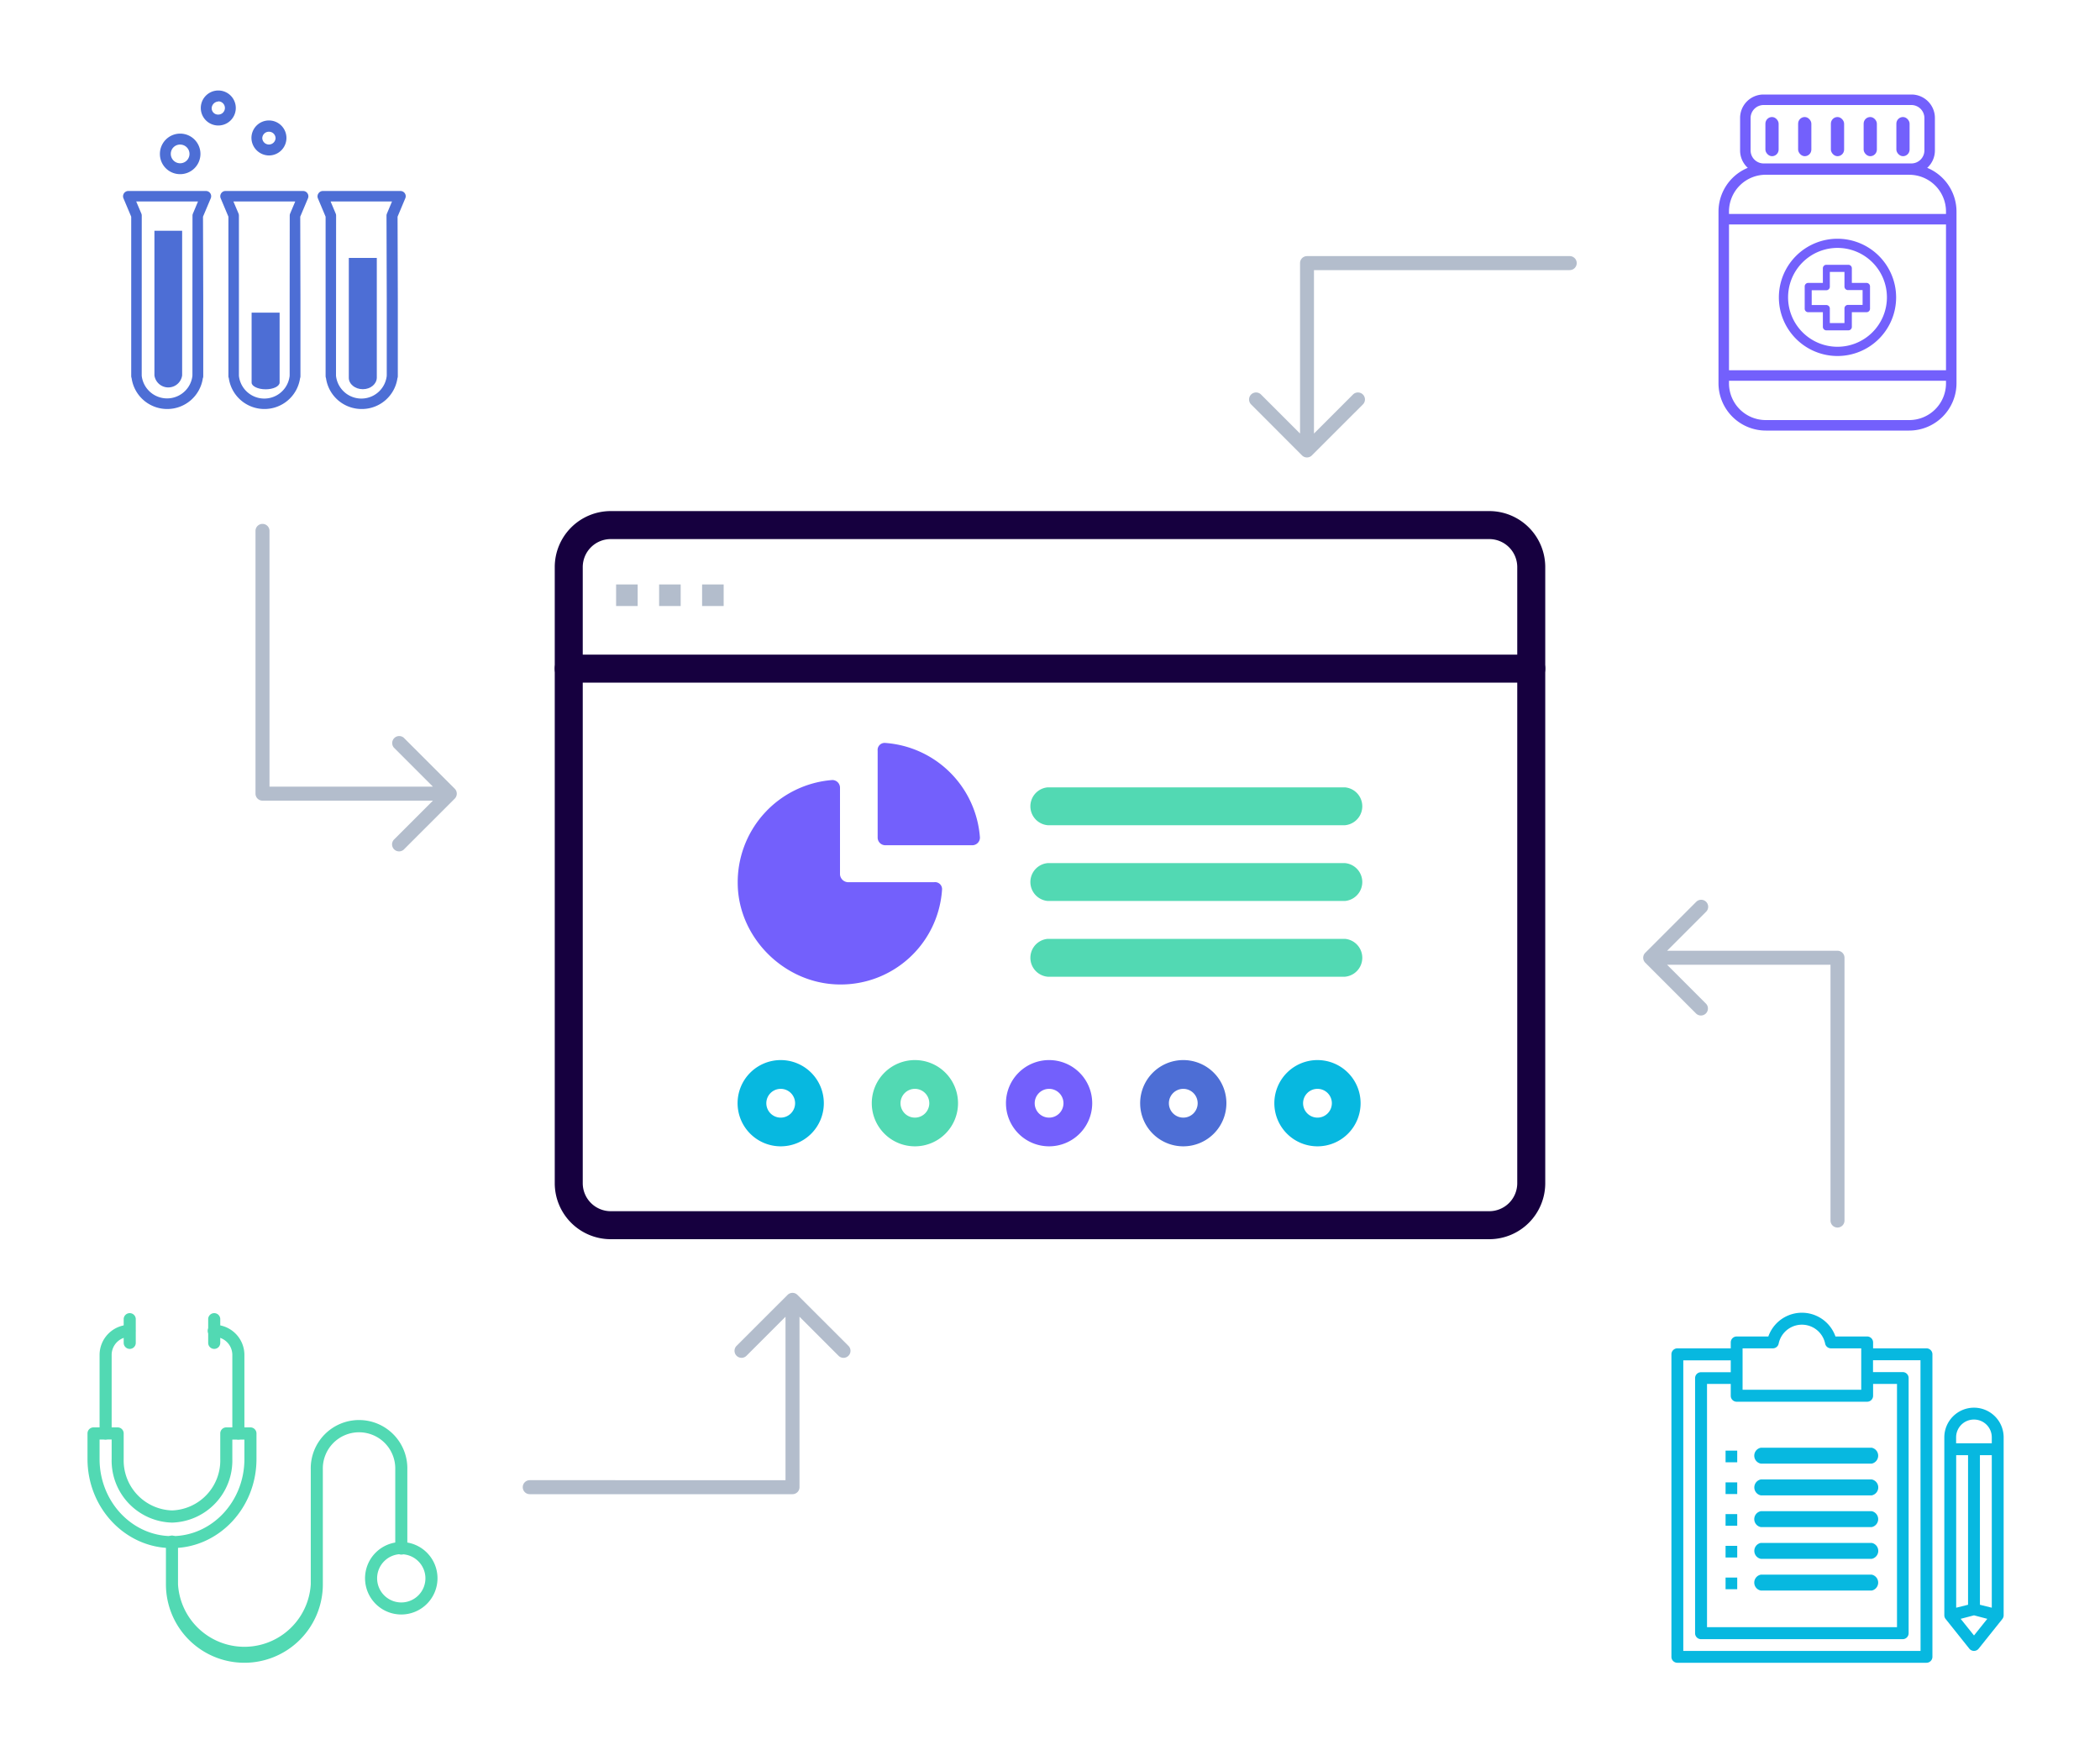<?xml version="1.0" encoding="UTF-8"?> <svg xmlns="http://www.w3.org/2000/svg" id="Layer_1" data-name="Layer 1" viewBox="0 0 600 500"><defs><style>.cls-1{fill:#16003f;}.cls-2{fill:#b3bdcc;}.cls-3{fill:#7360fc;}.cls-4{fill:#07b8e0;}.cls-5{fill:#4d6ed5;}.cls-6{fill:#52d9b3;}</style></defs><path class="cls-1" d="M425.5,354h-251a16,16,0,0,1-16-16V162a16,16,0,0,1,16-16h251a16,16,0,0,1,16,16V338A16,16,0,0,1,425.5,354Zm-251-200a8,8,0,0,0-8,8V338a8,8,0,0,0,8,8h251a8,8,0,0,0,8-8V162a8,8,0,0,0-8-8Z"></path><path class="cls-1" d="M437.5,195h-275a4,4,0,0,1,0-8h275a4,4,0,0,1,0,8Z"></path><rect class="cls-2" x="176.03" y="166.96" width="6.16" height="6.16"></rect><rect class="cls-2" x="200.6" y="166.96" width="6.16" height="6.16"></rect><rect class="cls-2" x="188.32" y="166.96" width="6.16" height="6.16"></rect><path class="cls-3" d="M239.67,281.23a29,29,0,0,0,29.48-27,2,2,0,0,0-2.22-2.22H242.18A2.39,2.39,0,0,1,240,249.8V225.05a2.19,2.19,0,0,0-2.22-2.22,29.28,29.28,0,0,0-27,29.76C211,267.88,224.1,281,239.67,281.23Z"></path><path class="cls-3" d="M253,241.46h24.76a2.19,2.19,0,0,0,2.22-2.22,29.23,29.23,0,0,0-27-27,2,2,0,0,0-2.22,2.22v24.76A2.19,2.19,0,0,0,253,241.46Z"></path><path class="cls-4" d="M223.06,327.47a12.32,12.32,0,1,1,12.32-12.31A12.31,12.31,0,0,1,223.06,327.47Zm0-16.42a4.11,4.11,0,1,0,4.11,4.11A4.11,4.11,0,0,0,223.06,311.05Z"></path><path class="cls-4" d="M376.43,327.47a12.32,12.32,0,1,1,12.31-12.31A12.31,12.31,0,0,1,376.43,327.47Zm0-16.42a4.11,4.11,0,1,0,4.1,4.11A4.1,4.1,0,0,0,376.43,311.05Z"></path><path class="cls-5" d="M338.09,327.47a12.32,12.32,0,1,1,12.31-12.31A12.32,12.32,0,0,1,338.09,327.47Zm0-16.42a4.11,4.11,0,1,0,4.1,4.11A4.11,4.11,0,0,0,338.09,311.05Z"></path><path class="cls-3" d="M299.75,327.47a12.32,12.32,0,1,1,12.31-12.31A12.32,12.32,0,0,1,299.75,327.47Zm0-16.42a4.11,4.11,0,1,0,4.1,4.11A4.11,4.11,0,0,0,299.75,311.05Z"></path><path class="cls-6" d="M261.41,327.47a12.32,12.32,0,1,1,12.31-12.31A12.31,12.31,0,0,1,261.41,327.47Zm0-16.42a4.11,4.11,0,1,0,4.1,4.11A4.11,4.11,0,0,0,261.41,311.05Z"></path><path class="cls-6" d="M384.26,268.2h-84.9a5.43,5.43,0,0,0,0,10.82h84.9a5.43,5.43,0,0,0,0-10.82Z"></path><path class="cls-6" d="M384.26,246.56h-84.9a5.43,5.43,0,0,0,0,10.82h84.9a5.43,5.43,0,0,0,0-10.82Z"></path><path class="cls-6" d="M384.26,224.92h-84.9a5.43,5.43,0,0,0,0,10.82h84.9a5.43,5.43,0,0,0,0-10.82Z"></path><path class="cls-2" d="M357.46,115.53,372,130.09a2,2,0,0,0,1.42.59,2,2,0,0,0,1.41-.59l14.57-14.56a2,2,0,0,0-2.83-2.83l-11.15,11.15V77.16h73.07a2,2,0,0,0,0-4H373.44a2,2,0,0,0-2,2v48.69L360.29,112.7a2,2,0,0,0-2.83,2.83Z"></path><path class="cls-2" d="M242.41,384.47l-14.57-14.56a2,2,0,0,0-2.82,0l-14.57,14.56a2,2,0,0,0,2.83,2.83l11.15-11.15v46.69H151.36a2,2,0,0,0,0,4h75.07a2,2,0,0,0,2-2V376.15l11.15,11.15a2,2,0,0,0,1.41.59,2,2,0,0,0,1.42-3.42Z"></path><path class="cls-2" d="M484.64,257.62l-14.57,14.57a2,2,0,0,0,0,2.82l14.57,14.57a2,2,0,0,0,2.82-2.83L476.31,275.6H523v73.07a2,2,0,1,0,4,0V273.6a2,2,0,0,0-2-2H476.31l11.15-11.15a2,2,0,0,0,.59-1.41,2,2,0,0,0-.59-1.42A2,2,0,0,0,484.64,257.62Z"></path><path class="cls-2" d="M115.36,242.7l14.57-14.56a2,2,0,0,0,.58-1.42,2,2,0,0,0-.58-1.41l-14.57-14.56a2,2,0,0,0-2.82,2.82l11.15,11.15H77V151.66a2,2,0,0,0-4,0v75.06a2,2,0,0,0,2,2h48.69l-11.15,11.15a2,2,0,0,0,2.82,2.83Z"></path><path class="cls-4" d="M550.42,385.18H535.17v-1.69a1.7,1.7,0,0,0-1.7-1.7h-9.05a10.17,10.17,0,0,0-19.18,0h-9.05a1.69,1.69,0,0,0-1.69,1.7v1.69H479.24a1.7,1.7,0,0,0-1.69,1.7v86.43a1.69,1.69,0,0,0,1.69,1.69h71.18a1.7,1.7,0,0,0,1.7-1.69V386.88A1.7,1.7,0,0,0,550.42,385.18Zm-54.23,15.25h37.28a1.7,1.7,0,0,0,1.7-1.69v-3.39H542v69.48H487.72V395.35h6.78v3.39A1.69,1.69,0,0,0,496.19,400.43Zm1.69-15.25h8.65a1.69,1.69,0,0,0,1.66-1.35,6.78,6.78,0,0,1,13.28,0,1.69,1.69,0,0,0,1.67,1.35h8.64V397h-33.9Zm50.85,86.43H480.94v-83H494.5V392H486a1.69,1.69,0,0,0-1.69,1.69v72.88a1.69,1.69,0,0,0,1.69,1.69h57.62a1.7,1.7,0,0,0,1.7-1.69V393.65a1.7,1.7,0,0,0-1.7-1.69h-8.47v-3.39h13.56Z"></path><rect class="cls-4" x="493.02" y="423.47" width="3.33" height="3.33"></rect><path class="cls-4" d="M534.78,422.63H503.1a2.32,2.32,0,0,0,0,4.55h31.68a2.32,2.32,0,0,0,0-4.55Z"></path><rect class="cls-4" x="493.02" y="432.53" width="3.33" height="3.33"></rect><path class="cls-4" d="M534.78,431.7H503.1a2.31,2.31,0,0,0,0,4.54h31.68a2.32,2.32,0,0,0,0-4.54Z"></path><rect class="cls-4" x="493.02" y="414.4" width="3.33" height="3.33"></rect><path class="cls-4" d="M534.78,413.57H503.1a2.31,2.31,0,0,0,0,4.54h31.68a2.32,2.32,0,0,0,0-4.54Z"></path><rect class="cls-4" x="493.02" y="441.6" width="3.33" height="3.33"></rect><path class="cls-4" d="M534.78,440.76H503.1a2.32,2.32,0,0,0,0,4.55h31.68a2.32,2.32,0,0,0,0-4.55Z"></path><rect class="cls-4" x="493.02" y="450.66" width="3.33" height="3.33"></rect><path class="cls-4" d="M534.78,449.83H503.1a2.31,2.31,0,0,0,0,4.54h31.68a2.32,2.32,0,0,0,0-4.54Z"></path><path class="cls-4" d="M564,402.13a8.48,8.48,0,0,0-8.48,8.47v50.84a1.7,1.7,0,0,0,.38,1.06l6.77,8.48a1.71,1.71,0,0,0,2.39.26,3.19,3.19,0,0,0,.26-.26l6.78-8.48a1.69,1.69,0,0,0,.37-1.06V410.6A8.47,8.47,0,0,0,564,402.13Zm1.69,56.3V415.69h3.39v43.58Zm-3.39,0-3.39.84V415.69h3.39Zm1.7-52.91a5.07,5.07,0,0,1,5.08,5.08v1.7H558.89v-1.7A5.08,5.08,0,0,1,564,405.52Zm0,61.68-3.81-4.75,3.81-1,3.8,1Z"></path><path class="cls-3" d="M545.47,49.93A10.5,10.5,0,0,1,556,60.45v49A10.5,10.5,0,0,1,545.47,120H504.53A10.5,10.5,0,0,1,494,109.44v-49a10.5,10.5,0,0,1,10.51-10.52h40.94m0-3H504.53A13.53,13.53,0,0,0,491,60.45v49A13.53,13.53,0,0,0,504.53,123h40.94A13.53,13.53,0,0,0,559,109.44v-49a13.53,13.53,0,0,0-13.51-13.52Z"></path><path class="cls-3" d="M546.14,30a3.73,3.73,0,0,1,3.69,3.69V43a3.73,3.73,0,0,1-3.69,3.69H503.86A3.73,3.73,0,0,1,500.17,43V33.73A3.73,3.73,0,0,1,503.86,30h42.28m0-3H503.86a6.7,6.7,0,0,0-6.69,6.69V43a6.7,6.7,0,0,0,6.69,6.69h42.28A6.7,6.7,0,0,0,552.83,43V33.73A6.7,6.7,0,0,0,546.14,27Z"></path><rect class="cls-3" x="523.11" y="33.43" width="3.78" height="11.19" rx="1.89"></rect><rect class="cls-3" x="513.75" y="33.43" width="3.78" height="11.19" rx="1.89"></rect><rect class="cls-3" x="504.4" y="33.43" width="3.78" height="11.19" rx="1.89"></rect><rect class="cls-3" x="532.47" y="33.43" width="3.78" height="11.19" rx="1.89"></rect><rect class="cls-3" x="541.82" y="33.43" width="3.78" height="11.19" rx="1.89"></rect><rect class="cls-3" x="492.52" y="61.12" width="64.96" height="3"></rect><rect class="cls-3" x="492.52" y="105.77" width="64.96" height="3"></rect><path class="cls-3" d="M516.63,89.19h4.19v4.18a1,1,0,0,0,1,1h6.28a1,1,0,0,0,1-1V89.19h4.19a1,1,0,0,0,1-1V81.87a1,1,0,0,0-1-1.05h-4.19V76.64a1,1,0,0,0-1-1h-6.28a1,1,0,0,0-1,1v4.18h-4.19a1,1,0,0,0-1,1.05v6.27A1,1,0,0,0,516.63,89.19Zm1-6.28h4.18a1,1,0,0,0,1-1V77.68h4.18v4.19a1,1,0,0,0,1,1h4.18V87.1h-4.18a1,1,0,0,0-1,1v4.19h-4.18V88.14a1,1,0,0,0-1-1h-4.18Z"></path><path class="cls-3" d="M525,68.2h0A16.75,16.75,0,1,0,541.75,85,16.77,16.77,0,0,0,525,68.2Zm0,30.86A14.12,14.12,0,1,1,539.12,85,14.13,14.13,0,0,1,525,99.06Z"></path><path class="cls-6" d="M49.14,442.24C35.83,442.24,25,430.83,25,416.79v-7.31a1.72,1.72,0,0,1,1.72-1.72h6.9a1.72,1.72,0,0,1,1.72,1.72v7.31a14.28,14.28,0,0,0,13.8,14.69,14.27,14.27,0,0,0,13.79-14.69v-7.31a1.72,1.72,0,0,1,1.73-1.72h6.89a1.73,1.73,0,0,1,1.73,1.72v7.31C73.28,430.83,62.45,442.24,49.14,442.24Zm-20.69-31v5.58c0,12.12,9.27,22,20.69,22s20.69-9.88,20.69-22v-5.58H66.38v5.58a17.72,17.72,0,0,1-17.24,18.14A17.71,17.71,0,0,1,31.9,416.79v-5.58Z"></path><path class="cls-6" d="M30.17,411.21a1.73,1.73,0,0,1-1.72-1.73V387.07a8.62,8.62,0,0,1,8.62-8.62,1.73,1.73,0,0,1,0,3.45,5.16,5.16,0,0,0-5.17,5.17v22.41A1.74,1.74,0,0,1,30.17,411.21Z"></path><path class="cls-6" d="M68.1,411.21a1.73,1.73,0,0,1-1.72-1.73V387.07a5.17,5.17,0,0,0-5.17-5.17,1.73,1.73,0,1,1,0-3.45,8.62,8.62,0,0,1,8.62,8.62v22.41A1.73,1.73,0,0,1,68.1,411.21Z"></path><path class="cls-6" d="M61.21,385.34a1.72,1.72,0,0,1-1.73-1.72v-6.9a1.73,1.73,0,0,1,3.45,0v6.9A1.72,1.72,0,0,1,61.21,385.34Z"></path><path class="cls-6" d="M37.07,385.34a1.73,1.73,0,0,1-1.73-1.72v-6.9a1.73,1.73,0,0,1,3.45,0v6.9A1.72,1.72,0,0,1,37.07,385.34Z"></path><path class="cls-6" d="M114.66,461.21A10.35,10.35,0,1,1,125,450.86,10.35,10.35,0,0,1,114.66,461.21Zm0-17.24a6.9,6.9,0,1,0,6.89,6.89A6.89,6.89,0,0,0,114.66,444Z"></path><path class="cls-6" d="M69.83,475a22.41,22.41,0,0,1-22.42-22.41V440.52a1.73,1.73,0,1,1,3.45,0v12.07a19,19,0,0,0,37.93,0V419.83a13.8,13.8,0,1,1,27.59,0v22.41a1.73,1.73,0,1,1-3.45,0V419.83a10.35,10.35,0,1,0-20.69,0v32.76A22.41,22.41,0,0,1,69.83,475Z"></path><path class="cls-5" d="M51.47,49.75A5.79,5.79,0,1,0,45.69,44,5.75,5.75,0,0,0,51.47,49.75Zm0-8.45A2.67,2.67,0,1,1,48.8,44,2.64,2.64,0,0,1,51.47,41.3Z"></path><path class="cls-5" d="M62.37,35.85a5,5,0,1,0-5-5A5,5,0,0,0,62.37,35.85Zm0-6.9a1.89,1.89,0,1,1,0,3.78,1.81,1.81,0,0,1-1.89-1.89A2,2,0,0,1,62.37,29Z"></path><path class="cls-5" d="M76.84,44.41a5,5,0,1,0-5-5A5.06,5.06,0,0,0,76.84,44.41Zm0-6.78a1.87,1.87,0,0,1,1.89,1.89,1.9,1.9,0,0,1-3.79,0A1.87,1.87,0,0,1,76.84,37.63Z"></path><path class="cls-5" d="M75.55,116.84A10.27,10.27,0,0,1,65.37,108a1.46,1.46,0,0,1-.11-.55V61.9l-2.21-5.26a1.51,1.51,0,0,1,.14-1.41,1.47,1.47,0,0,1,1.24-.67H86.6a1.48,1.48,0,0,1,1.25.67A1.51,1.51,0,0,1,88,56.64L85.78,61.9l.06,23.42v22.17a1.52,1.52,0,0,1-.11.57A10.27,10.27,0,0,1,75.55,116.84Zm-7.29-9.74a.93.93,0,0,1,0,.23,7.29,7.29,0,0,0,14.5,0,1.57,1.57,0,0,1,0-.23V85.32L82.78,61.6a1.62,1.62,0,0,1,.11-.58l1.46-3.46H66.69L68.15,61a1.62,1.62,0,0,1,.11.58Zm16.08.39h0Z"></path><path class="cls-5" d="M71.89,89.31v20h0v0h0c0,1,1.78,1.9,4,1.9s3.94-.85,4-1.9h0v0h0v-20Z"></path><path class="cls-5" d="M47.78,116.84A10.27,10.27,0,0,1,37.6,108a1.46,1.46,0,0,1-.11-.55V61.9l-2.22-5.26a1.51,1.51,0,0,1,1.39-2.08H58.84a1.5,1.5,0,0,1,1.25.67,1.53,1.53,0,0,1,.13,1.41L58,61.9l.07,23.42v22.17a1.35,1.35,0,0,1-.12.57A10.27,10.27,0,0,1,47.78,116.84Zm-7.29-9.74a1.89,1.89,0,0,1,0,.23,7.29,7.29,0,0,0,14.49,0,1.55,1.55,0,0,1,0-.23V85.32L55,61.6a1.43,1.43,0,0,1,.12-.58l1.45-3.46H38.92L40.38,61a1.43,1.43,0,0,1,.12.58Zm16.09.39h0Z"></path><path class="cls-5" d="M44.12,65.92v41.32h0v0h0a4,4,0,0,0,7.92,0h0v0h0V65.92Z"></path><path class="cls-5" d="M103.32,116.84A10.27,10.27,0,0,1,93.14,108a1.46,1.46,0,0,1-.11-.55V61.9l-2.21-5.26A1.48,1.48,0,0,1,91,55.23a1.5,1.5,0,0,1,1.25-.67h22.17a1.5,1.5,0,0,1,1.25.67,1.48,1.48,0,0,1,.13,1.41l-2.21,5.26.07,23.42v22.17a1.52,1.52,0,0,1-.11.57A10.27,10.27,0,0,1,103.32,116.84ZM96,107.1a1.85,1.85,0,0,1,0,.23,7.29,7.29,0,0,0,14.5,0,.85.85,0,0,1,0-.23V85.32l-.07-23.72a1.43,1.43,0,0,1,.12-.58l1.45-3.46H94.46L95.91,61a1.43,1.43,0,0,1,.12.58Zm16.08.39h0Z"></path><path class="cls-5" d="M99.66,73.68v34.24h0v0h0c0,1.8,1.78,3.26,4,3.26s3.94-1.46,4-3.26h0v0h0V73.68Z"></path></svg> 